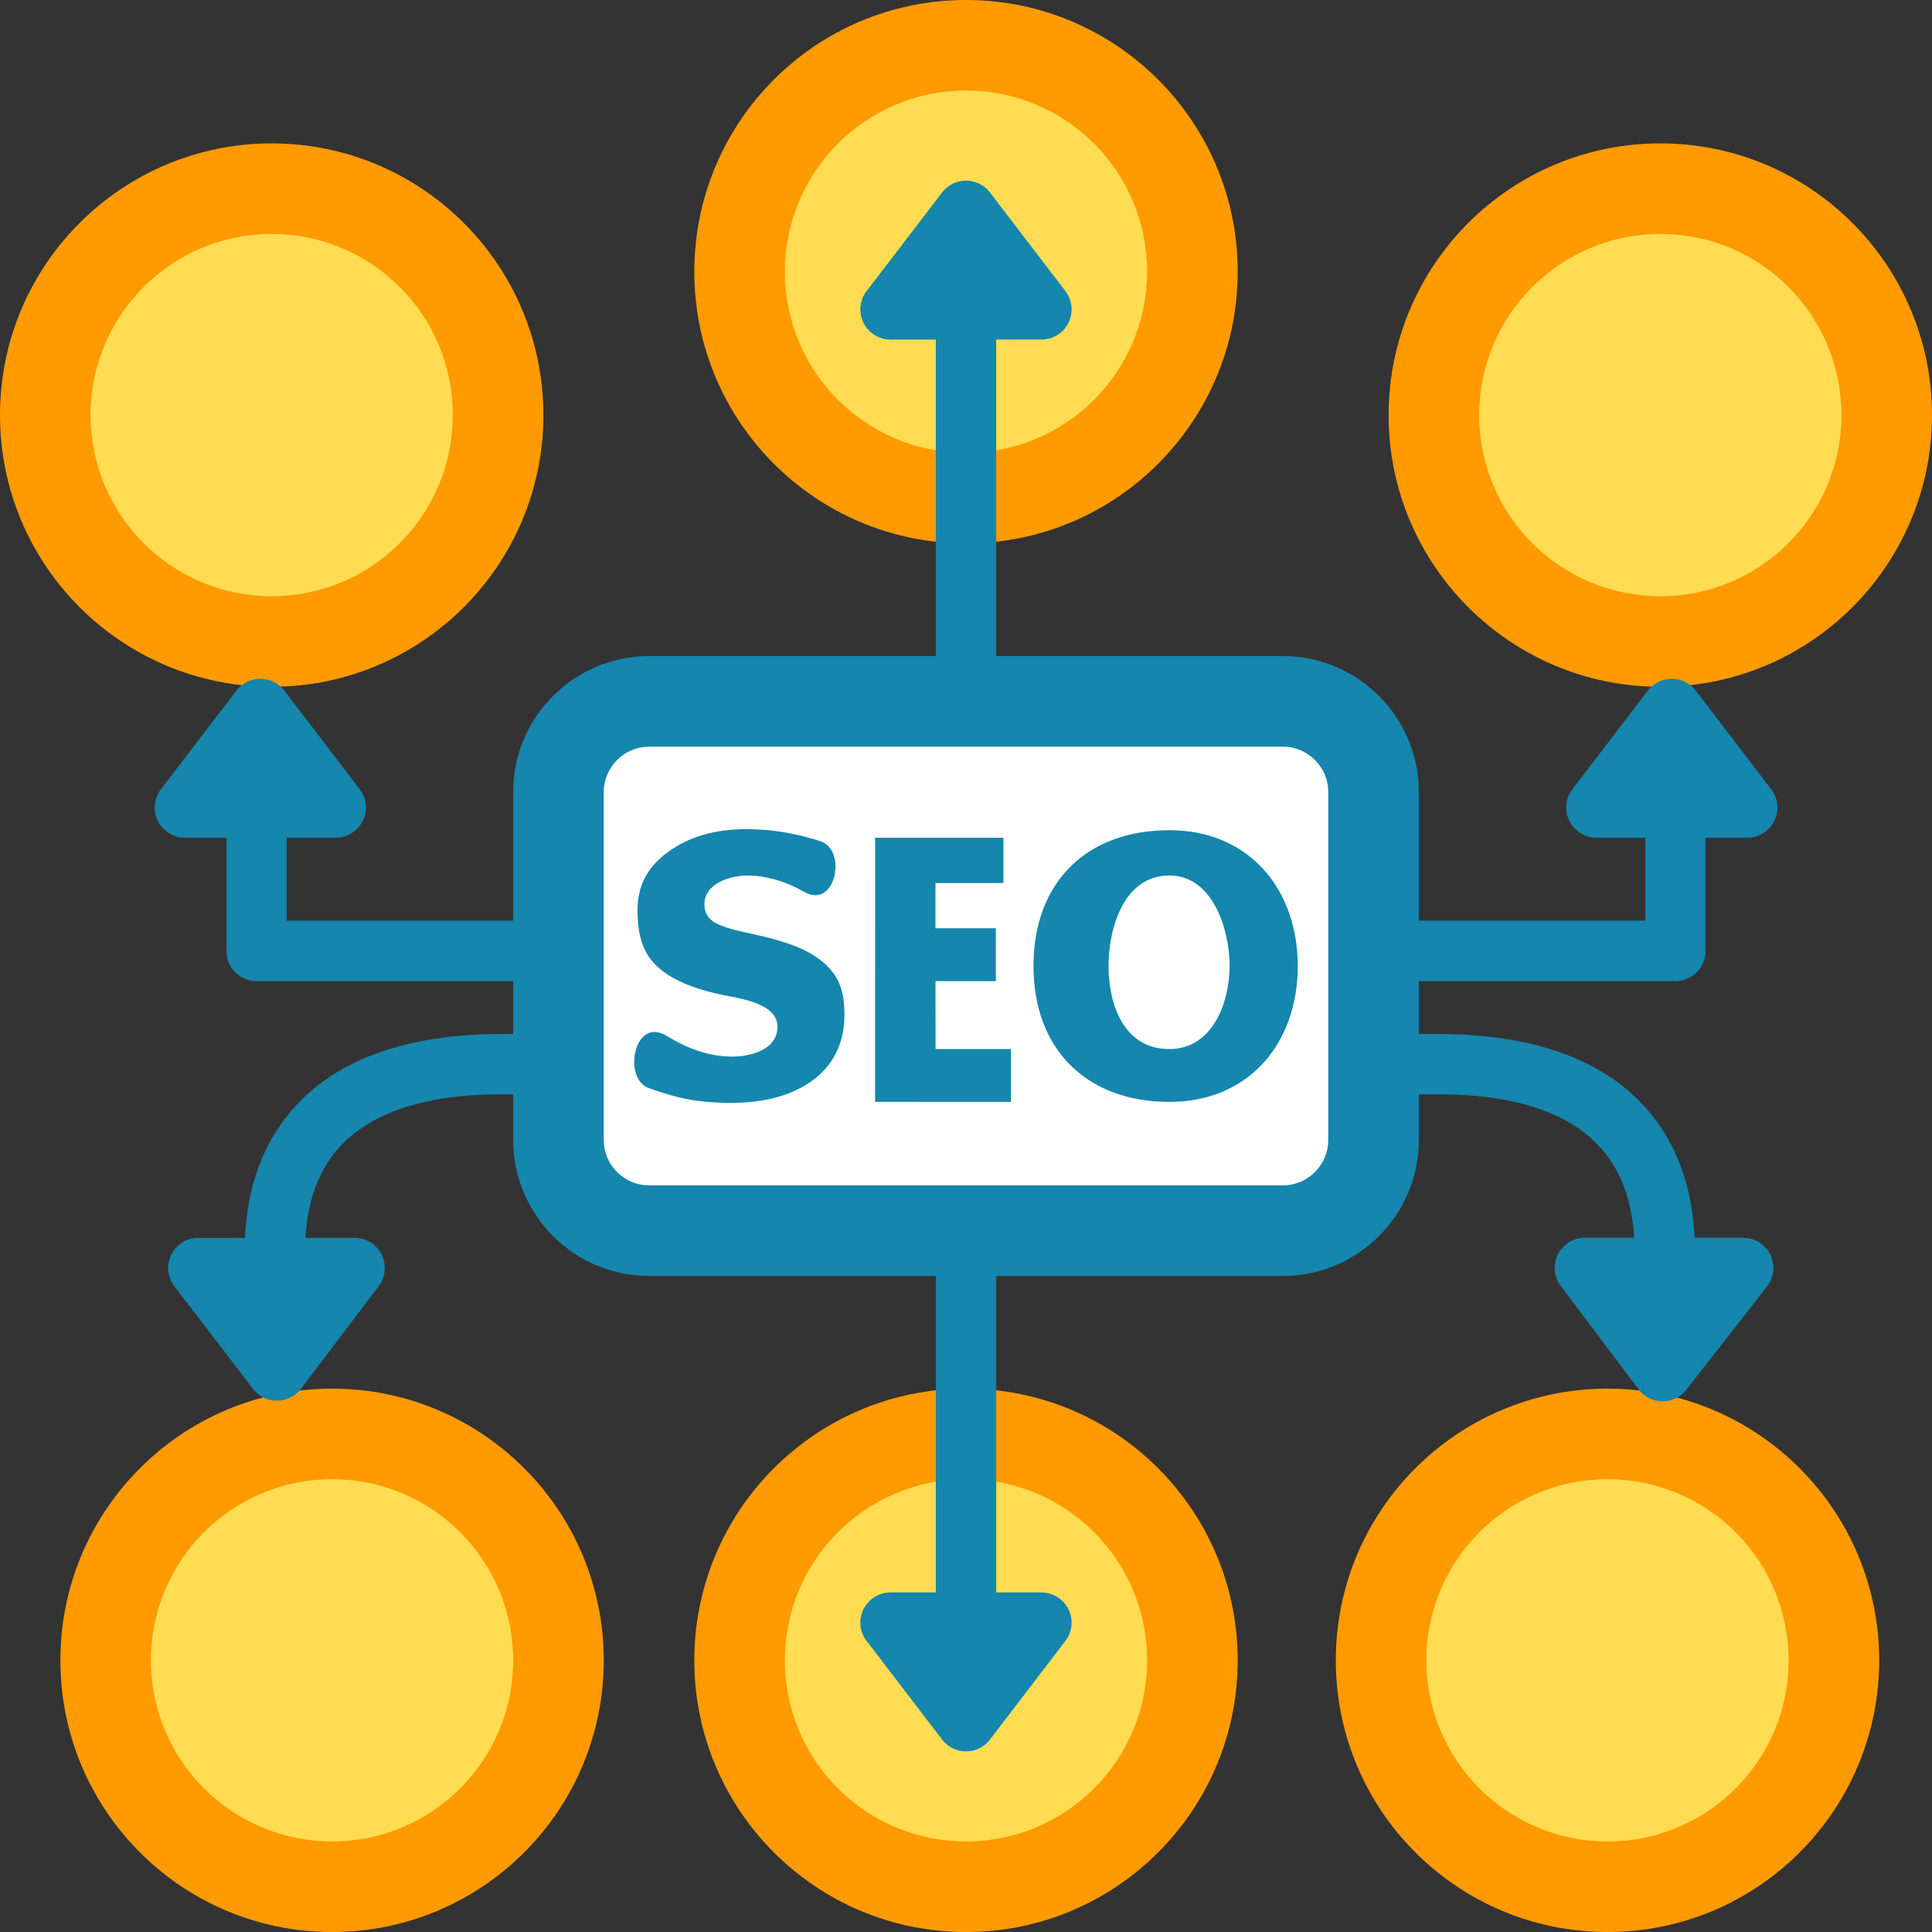 <?xml version="1.0" encoding="UTF-8" standalone="no"?>
<svg
   xmlns:dc="http://purl.org/dc/elements/1.1/"
   xmlns:cc="http://creativecommons.org/ns#"
   xmlns:rdf="http://www.w3.org/1999/02/22-rdf-syntax-ns#"
   xmlns:svg="http://www.w3.org/2000/svg"
   xmlns="http://www.w3.org/2000/svg"
   xmlns:sodipodi="http://sodipodi.sourceforge.net/DTD/sodipodi-0.dtd"
   xmlns:inkscape="http://www.inkscape.org/namespaces/inkscape"
   enable-background="new 0 0 360 360"
   height="246"
   id="Layer_1"
   version="1.1"
   viewBox="0 0 245.997 246"
   width="245.997"
   xml:space="preserve"
   inkscape:version="0.48.4 r9939"
   sodipodi:docname="seo.svg"><rect x="0" y="0" width="245.997" height="246" fill="#333333" stroke="none"/><defs
     id="defs47" /><sodipodi:namedview
     pagecolor="#ffffff"
     bordercolor="#666666"
     borderopacity="1"
     objecttolerance="10"
     gridtolerance="10"
     guidetolerance="10"
     inkscape:pageopacity="0"
     inkscape:pageshadow="2"
     inkscape:window-width="1871"
     inkscape:window-height="1016"
     id="namedview45"
     showgrid="false"
     fit-margin-top="0"
     fit-margin-left="0"
     fit-margin-right="0"
     fit-margin-bottom="0"
     inkscape:zoom="1.8541911"
     inkscape:cx="272.40648"
     inkscape:cy="139.64771"
     inkscape:window-x="49"
     inkscape:window-y="24"
     inkscape:window-maximized="1"
     inkscape:current-layer="Layer_1" /><g
     id="g3"
     transform="translate(-57.003,-57.123)"><g
       id="g5"><g
         id="g9"><g
           id="g11"><path
             clip-rule="evenodd"
             d="m 237.221,244.067 c 6.262,-6.26 14.91,-10.132 24.461,-10.132 9.555,0 18.203,3.872 24.461,10.132 6.262,6.261 10.133,14.909 10.133,24.462 0,9.551 -3.871,18.199 -10.133,24.461 -6.258,6.259 -14.906,10.133 -24.461,10.133 -9.551,0 -18.199,-3.874 -24.461,-10.133 -6.26,-6.262 -10.133,-14.91 -10.133,-24.461 0,-9.552 3.873,-18.201 10.133,-24.462 z"
             id="path13"
             inkscape:connector-curvature="0"
             style="fill:#ff9a00;fill-rule:evenodd" /><path
             clip-rule="evenodd"
             d="m 74.822,244.067 c 6.261,-6.26 14.91,-10.132 24.462,-10.132 9.552,0 18.201,3.872 24.461,10.132 6.26,6.261 10.133,14.909 10.133,24.462 0,9.551 -3.873,18.199 -10.133,24.461 -6.26,6.259 -14.909,10.133 -24.461,10.133 -9.552,0 -18.201,-3.874 -24.462,-10.133 -6.259,-6.262 -10.132,-14.91 -10.132,-24.461 0,-9.552 3.873,-18.201 10.132,-24.462 z"
             id="path15"
             inkscape:connector-curvature="0"
             style="fill:#ff9a00;fill-rule:evenodd" /><path
             clip-rule="evenodd"
             d="m 204.463,292.99 c -6.26,6.259 -14.908,10.133 -24.461,10.133 -9.551,0 -18.2,-3.874 -24.461,-10.133 -6.26,-6.262 -10.133,-14.91 -10.133,-24.461 0,-9.553 3.873,-18.201 10.133,-24.462 6.261,-6.26 14.91,-10.132 24.461,-10.132 9.553,0 18.202,3.872 24.461,10.132 6.26,6.261 10.133,14.909 10.133,24.462 0,9.551 -3.873,18.2 -10.133,24.461 z"
             id="path17"
             inkscape:connector-curvature="0"
             style="fill:#ff9a00;fill-rule:evenodd" /><path
             clip-rule="evenodd"
             d="m 91.597,75.381 c 9.551,0 18.201,3.872 24.461,10.133 6.261,6.26 10.133,14.909 10.133,24.461 0,9.552 -3.872,18.202 -10.133,24.461 -6.26,6.261 -14.91,10.133 -24.461,10.133 -9.552,0 -18.201,-3.872 -24.461,-10.133 -6.261,-6.259 -10.133,-14.909 -10.133,-24.461 0,-9.552 3.872,-18.201 10.133,-24.461 6.26,-6.261 14.909,-10.133 24.461,-10.133 z"
             id="path19"
             inkscape:connector-curvature="0"
             style="fill:#ff9a00;fill-rule:evenodd" /><path
             clip-rule="evenodd"
             d="m 155.541,67.255 c 6.261,-6.26 14.91,-10.132 24.461,-10.132 9.553,0 18.202,3.872 24.461,10.132 6.26,6.26 10.133,14.909 10.133,24.462 0,9.551 -3.873,18.2 -10.133,24.461 -6.26,6.259 -14.908,10.133 -24.461,10.133 -9.551,0 -18.2,-3.874 -24.461,-10.133 -6.26,-6.261 -10.133,-14.91 -10.133,-24.461 0,-9.553 3.873,-18.202 10.133,-24.462 z"
             id="path21"
             inkscape:connector-curvature="0"
             style="fill:#ff9a00;fill-rule:evenodd" /><path
             clip-rule="evenodd"
             d="m 180.001,68.654 c -6.369,0 -12.136,2.581 -16.308,6.753 -4.172,4.174 -6.755,9.939 -6.755,16.31 0,6.368 2.583,12.136 6.755,16.308 4.172,4.172 9.938,6.754 16.308,6.754 6.37,0 12.135,-2.582 16.309,-6.754 4.174,-4.172 6.754,-9.939 6.754,-16.308 0,-6.37 -2.58,-12.136 -6.754,-16.31 -4.173,-4.172 -9.939,-6.753 -16.309,-6.753 z"
             id="path23"
             inkscape:connector-curvature="0"
             style="fill:#ffdc52;fill-rule:evenodd" /><path
             clip-rule="evenodd"
             d="m 107.906,93.667 c -4.173,-4.173 -9.938,-6.755 -16.309,-6.755 -6.371,0 -12.136,2.582 -16.308,6.755 -4.173,4.172 -6.755,9.938 -6.755,16.308 0,6.37 2.582,12.136 6.755,16.309 4.172,4.173 9.938,6.754 16.308,6.754 6.37,0 12.136,-2.581 16.309,-6.754 4.173,-4.173 6.754,-9.938 6.754,-16.309 0,-6.37 -2.581,-12.136 -6.754,-16.308 z"
             id="path25"
             inkscape:connector-curvature="0"
             style="fill:#ffdc52;fill-rule:evenodd" /><path
             clip-rule="evenodd"
             d="m 243.945,85.514 c 6.262,-6.261 14.91,-10.133 24.461,-10.133 9.555,0 18.203,3.872 24.463,10.133 6.26,6.26 10.131,14.909 10.131,24.461 0,9.552 -3.871,18.202 -10.131,24.461 -6.26,6.261 -14.908,10.133 -24.463,10.133 -9.551,0 -18.199,-3.872 -24.461,-10.133 -6.26,-6.259 -10.133,-14.909 -10.133,-24.461 0,-9.552 3.874,-18.201 10.133,-24.461 z"
             id="path27"
             inkscape:connector-curvature="0"
             style="fill:#ff9a00;fill-rule:evenodd" /><path
             clip-rule="evenodd"
             d="m 268.406,86.912 c -6.367,0 -12.135,2.582 -16.307,6.755 -4.172,4.172 -6.756,9.938 -6.756,16.308 0,6.37 2.584,12.136 6.756,16.309 4.172,4.173 9.939,6.754 16.307,6.754 6.371,0 12.137,-2.581 16.311,-6.754 4.172,-4.173 6.752,-9.938 6.752,-16.309 0,-6.369 -2.58,-12.136 -6.752,-16.308 -4.174,-4.173 -9.94,-6.755 -16.311,-6.755 z"
             id="path29"
             inkscape:connector-curvature="0"
             style="fill:#ffdc52;fill-rule:evenodd" /><path
             clip-rule="evenodd"
             d="m 99.284,245.467 c -6.369,0 -12.136,2.58 -16.309,6.753 -4.172,4.174 -6.754,9.939 -6.754,16.31 0,6.368 2.582,12.136 6.754,16.308 4.173,4.173 9.939,6.754 16.309,6.754 6.37,0 12.136,-2.581 16.309,-6.754 4.172,-4.172 6.754,-9.939 6.754,-16.308 0,-6.37 -2.582,-12.136 -6.754,-16.31 -4.174,-4.173 -9.94,-6.753 -16.309,-6.753 z"
             id="path31"
             inkscape:connector-curvature="0"
             style="fill:#ffdc52;fill-rule:evenodd" /><path
             clip-rule="evenodd"
             d="m 180.001,291.591 c 6.37,0 12.135,-2.581 16.309,-6.754 4.174,-4.172 6.754,-9.939 6.754,-16.308 0,-6.37 -2.58,-12.136 -6.754,-16.31 -4.174,-4.173 -9.939,-6.753 -16.309,-6.753 -6.369,0 -12.136,2.58 -16.308,6.753 -4.172,4.174 -6.755,9.939 -6.755,16.31 0,6.368 2.583,12.136 6.755,16.308 4.173,4.173 9.939,6.754 16.308,6.754 z"
             id="path33"
             inkscape:connector-curvature="0"
             style="fill:#ffdc52;fill-rule:evenodd" /><path
             clip-rule="evenodd"
             d="m 261.682,245.467 c -6.369,0 -12.135,2.58 -16.309,6.753 -4.172,4.174 -6.754,9.939 -6.754,16.31 0,6.368 2.582,12.136 6.754,16.308 4.174,4.173 9.941,6.754 16.309,6.754 6.371,0 12.137,-2.581 16.311,-6.754 4.172,-4.172 6.752,-9.939 6.752,-16.308 0,-6.37 -2.58,-12.136 -6.752,-16.31 -4.175,-4.173 -9.94,-6.753 -16.311,-6.753 z"
             id="path35"
             inkscape:connector-curvature="0"
             style="fill:#ffdc52;fill-rule:evenodd" /><path
             clip-rule="evenodd"
             d="m 183.846,100.365 v 40.297 h 36.516 c 4.766,0 9.09,1.943 12.221,5.075 3.133,3.132 5.076,7.458 5.076,12.222 v 16.399 h 28.83 v -10.571 h -6.23 v -0.009 c -0.813,0.001 -1.633,-0.255 -2.328,-0.787 -1.684,-1.286 -2.006,-3.691 -0.721,-5.375 l 9.566,-12.502 c 0.211,-0.288 0.467,-0.55 0.764,-0.777 1.684,-1.285 4.09,-0.962 5.377,0.721 l 9.451,12.353 c 0.592,0.677 0.953,1.563 0.953,2.534 0,2.123 -1.721,3.844 -3.844,3.844 h -5.33 v 14.076 c 0.012,0.112 0.016,0.225 0.016,0.338 0,2.124 -1.723,3.844 -3.844,3.844 h -32.66 v 6.727 h 2.42 c 3.658,0 6.98,0.303 9.988,0.867 8.303,1.557 13.963,5.125 17.596,9.889 3.334,4.373 4.865,9.631 5.102,15.189 h 6.215 v 0.016 c 0.826,-0.002 1.658,0.264 2.357,0.811 1.668,1.303 1.963,3.708 0.662,5.375 l -10.111,12.939 c -0.23,0.342 -0.521,0.652 -0.871,0.915 -1.691,1.276 -4.098,0.94 -5.375,-0.751 l -9.779,-12.985 c -0.566,-0.668 -0.906,-1.532 -0.906,-2.476 0,-2.123 1.723,-3.844 3.844,-3.844 h 6.27 c -0.217,-3.962 -1.277,-7.615 -3.502,-10.535 -2.527,-3.314 -6.664,-5.834 -12.912,-7.007 -2.484,-0.466 -5.332,-0.716 -8.576,-0.716 h -2.42 v 5.828 c 0,4.763 -1.945,9.088 -5.076,12.221 -3.133,3.131 -7.457,5.076 -12.221,5.076 h -36.516 v 40.297 h 5.766 v 0.008 c 0.813,0 1.633,0.256 2.326,0.787 1.684,1.285 2.008,3.692 0.723,5.376 l -9.566,12.502 c -0.213,0.287 -0.467,0.55 -0.766,0.776 -1.683,1.286 -4.089,0.963 -5.375,-0.721 l -9.452,-12.352 c -0.593,-0.677 -0.954,-1.563 -0.954,-2.533 0,-2.123 1.721,-3.844 3.844,-3.844 h 5.766 v -40.297 h -36.514 c -4.765,0 -9.091,-1.943 -12.223,-5.076 -3.132,-3.13 -5.074,-7.455 -5.074,-12.221 v -5.828 h -1.458 c -3.245,0 -6.092,0.25 -8.575,0.716 -6.25,1.173 -10.384,3.692 -12.913,7.007 -2.228,2.925 -3.29,6.584 -3.502,10.553 l 6.268,-0.002 c 2.114,0 3.829,1.713 3.829,3.828 0,0.865 -0.288,1.664 -0.772,2.307 l 0.006,0.006 -9.904,13.072 c -1.277,1.69 -3.684,2.026 -5.375,0.75 -0.33,-0.249 -0.607,-0.54 -0.833,-0.861 l -9.919,-12.938 c -1.285,-1.684 -0.962,-4.091 0.721,-5.376 0.756,-0.578 1.659,-0.83 2.54,-0.78 l 5.743,-0.002 c 0.235,-5.566 1.767,-10.831 5.104,-15.21 3.631,-4.764 9.294,-8.332 17.596,-9.89 3.005,-0.563 6.328,-0.866 9.987,-0.866 h 1.458 v -6.727 H 89.673 c -2.123,0 -3.844,-1.72 -3.844,-3.844 0,-0.113 0.005,-0.226 0.015,-0.338 v -14.076 h -5.302 c -2.123,0 -3.844,-1.721 -3.844,-3.844 0,-0.97 0.36,-1.857 0.954,-2.534 l 9.452,-12.353 c 1.286,-1.683 3.691,-2.005 5.375,-0.721 0.299,0.227 0.553,0.49 0.764,0.777 l 9.566,12.502 c 1.286,1.684 0.963,4.089 -0.721,5.375 -0.695,0.531 -1.515,0.788 -2.327,0.787 v 0.009 h -6.259 v 10.571 h 28.845 v -16.399 c 0,-4.767 1.94,-9.091 5.073,-12.224 3.131,-3.13 7.457,-5.073 12.224,-5.073 h 36.514 v -40.297 h -5.766 c -2.123,0 -3.844,-1.721 -3.844,-3.844 0,-0.97 0.36,-1.857 0.954,-2.534 l 9.452,-12.353 c 1.286,-1.684 3.691,-2.005 5.375,-0.721 0.299,0.227 0.553,0.49 0.766,0.777 l 9.566,12.502 c 1.285,1.684 0.961,4.089 -0.723,5.375 -0.693,0.531 -1.514,0.788 -2.326,0.787 v 0.009 h -5.766 z"
             id="path37"
             inkscape:connector-curvature="0"
             style="fill:#1586ad;fill-rule:evenodd" /><path
             clip-rule="evenodd"
             d="m 220.361,152.194 h -80.717 c -1.584,0 -3.025,0.649 -4.071,1.695 -1.046,1.046 -1.695,2.487 -1.695,4.071 v 44.328 c 0,1.582 0.649,3.023 1.695,4.068 1.047,1.047 2.489,1.697 4.071,1.697 h 80.717 c 1.58,0 3.02,-0.65 4.068,-1.698 1.047,-1.046 1.697,-2.487 1.697,-4.067 V 157.96 c 0,-1.582 -0.65,-3.023 -1.697,-4.07 -1.047,-1.047 -2.486,-1.696 -4.068,-1.696 z"
             id="path39"
             inkscape:connector-curvature="0"
             style="fill:#ffffff;fill-rule:evenodd" /></g><path
           clip-rule="evenodd"
           d="m 150.064,197.549 c -2.569,0 -4.829,-0.246 -6.781,-0.748 -1.303,-0.33 -2.541,-0.715 -3.717,-1.154 -3.289,-1.227 -1.823,-9.13 2.284,-6.648 2.607,1.574 5.299,2.66 8.402,2.66 2.279,0 5.744,-0.855 5.744,-3.798 0,-3.022 -4.809,-3.604 -7.027,-4.065 -1.304,-0.27 -2.515,-0.603 -3.641,-0.996 -2.607,-0.917 -4.469,-2.15 -5.601,-3.701 -1.128,-1.549 -1.554,-3.66 -1.554,-5.997 0,-3.146 1.198,-5.53 3.86,-7.479 2.667,-1.954 5.994,-2.924 9.982,-2.924 2.005,0 3.996,0.201 5.978,0.609 1.262,0.261 2.44,0.58 3.537,0.956 3.386,1.164 1.838,8.748 -2.187,6.394 -2.088,-1.222 -4.75,-2.06 -7.169,-2.06 -2.072,0 -5.481,0.954 -5.481,3.659 0,0.856 0.301,1.535 0.91,2.044 0.609,0.501 1.789,0.957 3.533,1.365 1.126,0.255 2.213,0.502 3.263,0.741 1.041,0.247 2.16,0.571 3.348,0.995 2.33,0.841 4.063,1.976 5.199,3.402 1.132,1.421 1.581,3.139 1.581,5.468 0,3.349 -1.187,6.196 -3.817,8.232 -2.623,2.027 -6.172,3.045 -10.646,3.045 l 0,0 z m 18.366,-0.125 0.001,-33.631 h 16.336 v 5.764 l -8.653,0.004 v 5.757 l 7.692,0.003 v 6.729 l -7.688,-0.002 0.005,8.645 h 9.604 v 6.73 H 168.43 l 0,0.001 z m 53.814,-17.301 c 0,9.825 -6.217,17.301 -16.336,17.301 -10.566,0 -17.314,-6.717 -17.314,-17.301 0,-10.625 6.715,-17.292 17.314,-17.292 10.106,0 16.336,7.48 16.336,17.292 l 0,0 z m -8.678,0 c 0,-4.599 -2.117,-11.527 -7.658,-11.527 -5.807,0 -7.756,6.675 -7.756,11.527 0,4.849 1.906,10.575 7.756,10.575 5.52,-0.001 7.658,-5.985 7.658,-10.575 l 0,0 z"
           id="path43"
           inkscape:connector-curvature="0"
           style="fill:#1586ad;fill-rule:evenodd" /></g></g></g></svg>